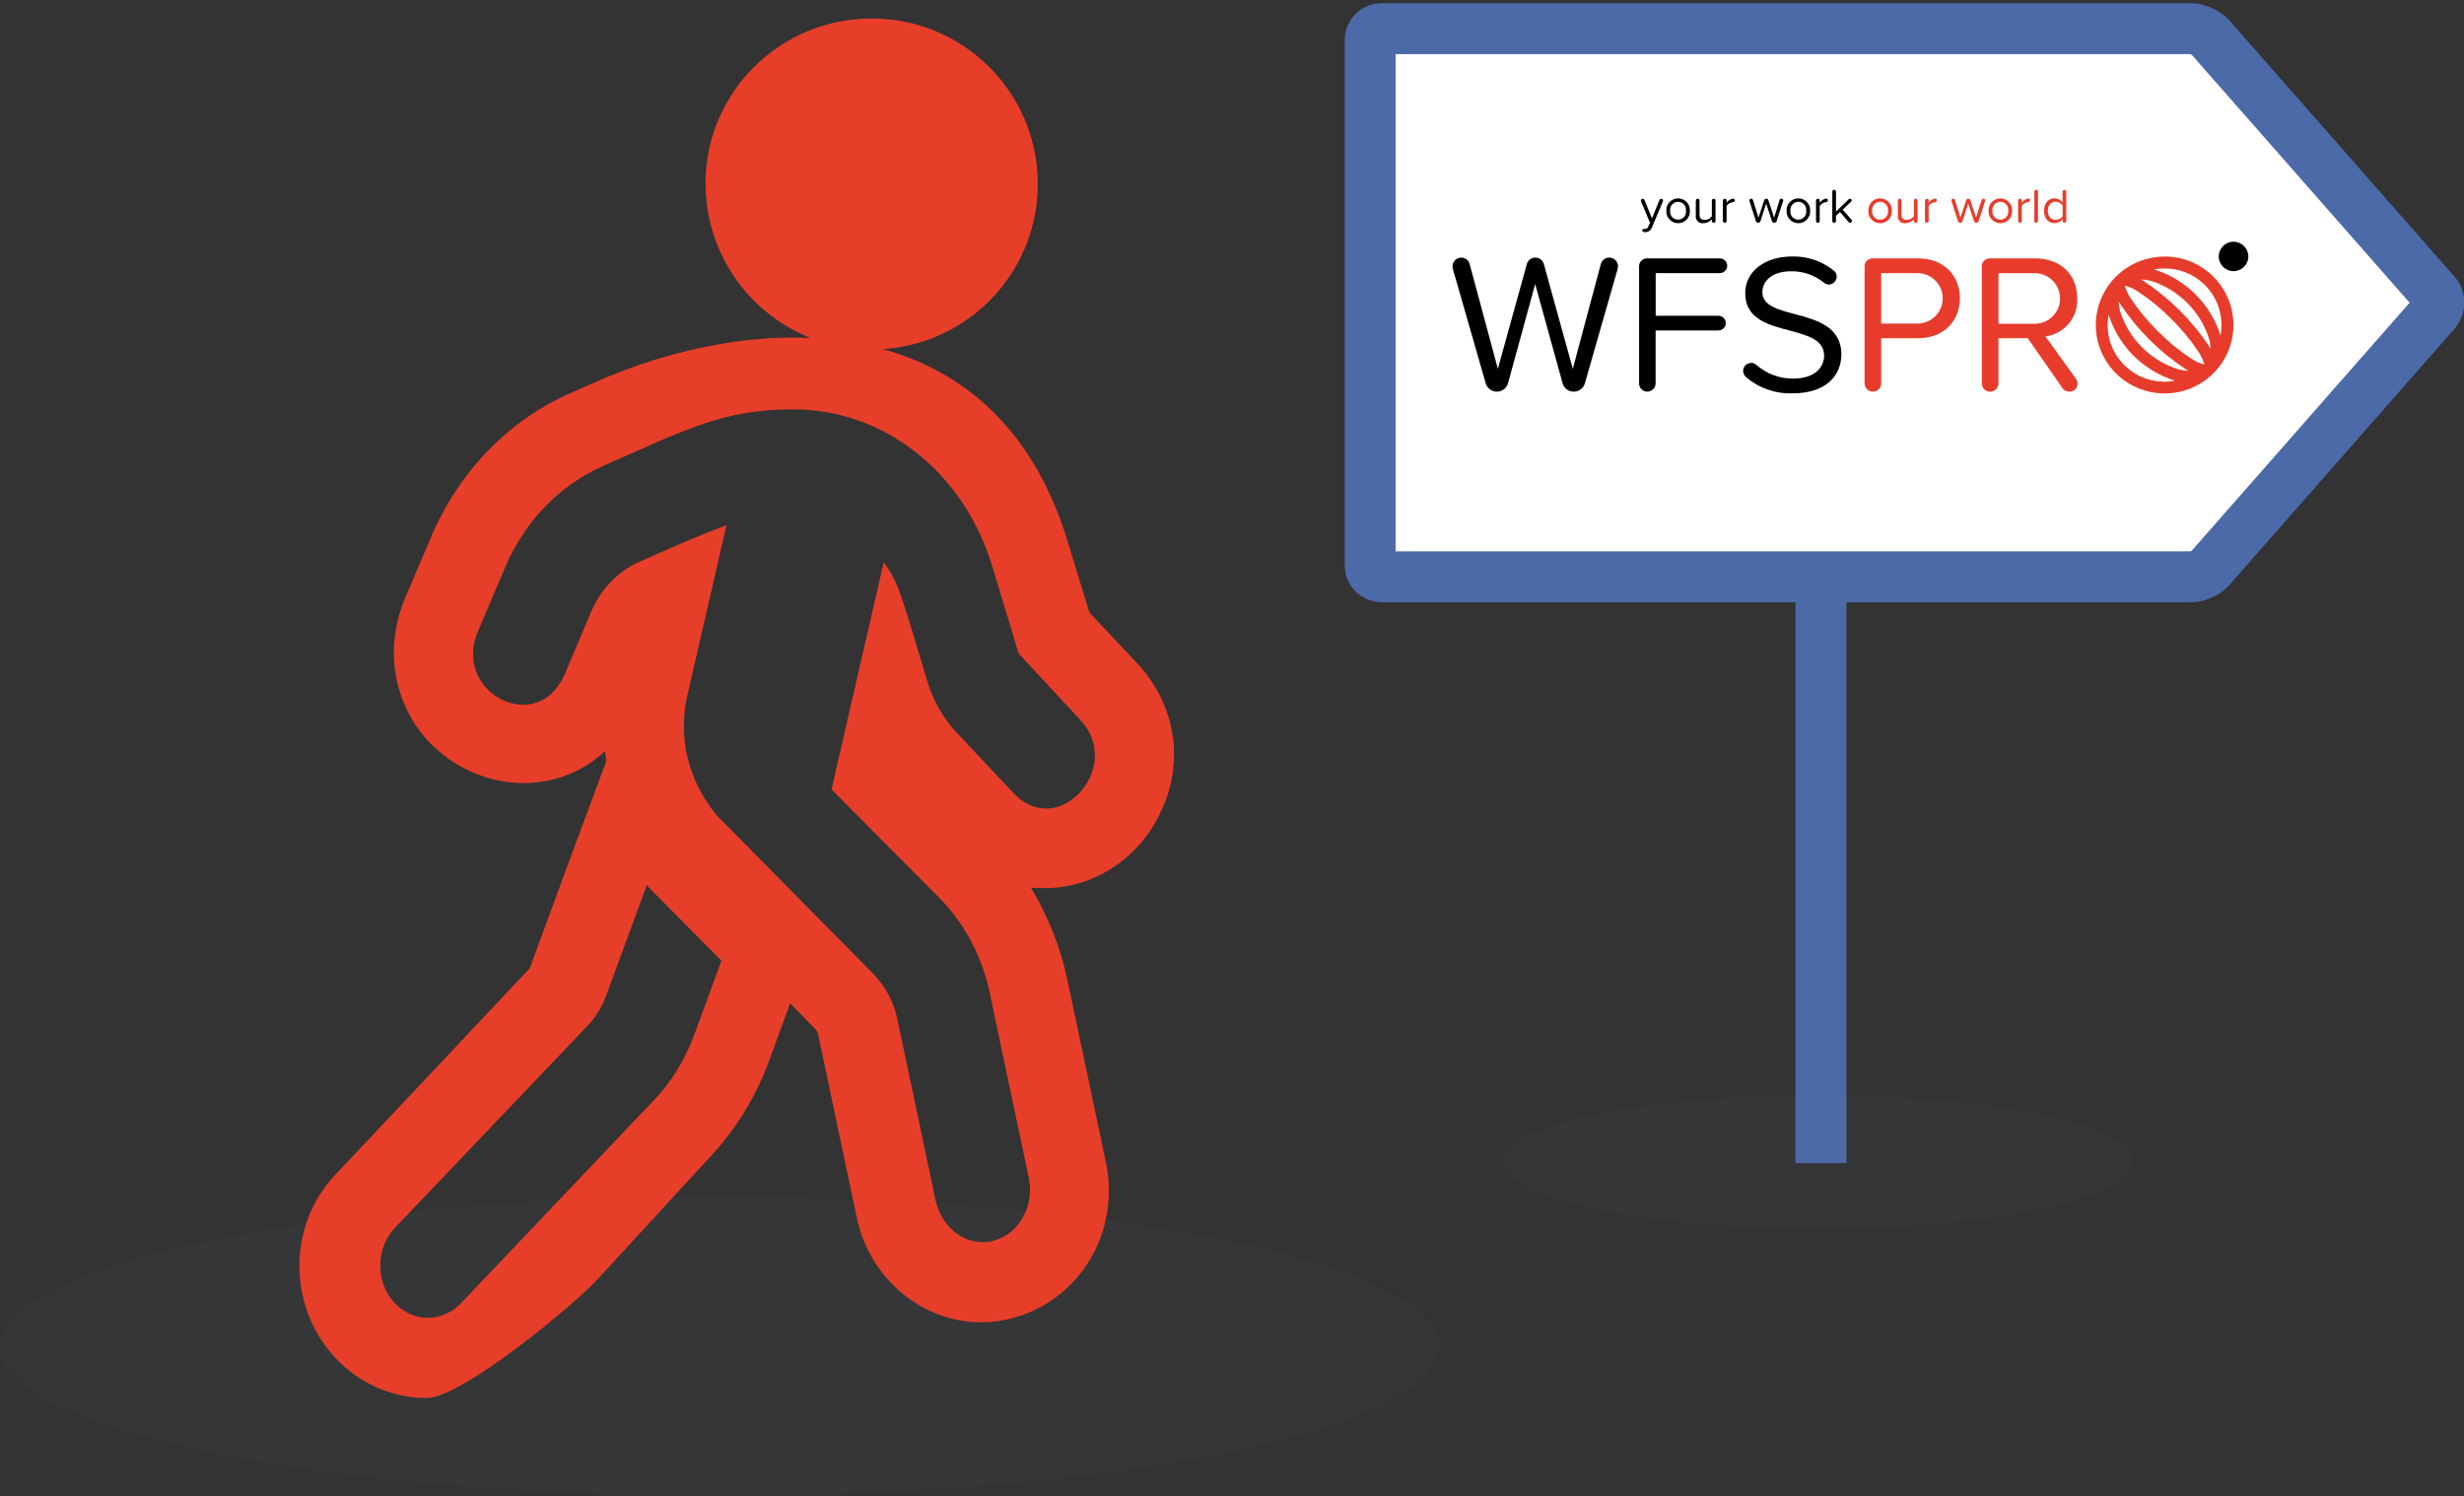 <?xml version="1.0" encoding="UTF-8" standalone="no"?> <svg xmlns="http://www.w3.org/2000/svg" xmlns:xlink="http://www.w3.org/1999/xlink" xmlns:serif="http://www.serif.com/" width="100%" height="100%" viewBox="0 0 387 235" version="1.1" xml:space="preserve" style="fill-rule:evenodd;clip-rule:evenodd;"><rect x="0" y="0" width="387" height="235" fill="#333333" stroke="none"/> <path d="M335,182.5C335,188.3 312.8,193 285.5,193C258.2,193 236,188.3 236,182.5C236,176.7 258.1,172 285.5,172C312.9,172 335,176.7 335,182.5Z" style="fill:rgb(81,88,95);fill-opacity:0.11;fill-rule:nonzero;"></path> <g> <path d="M344.1,4.5C345.1,4.5 346.4,5.1 347.1,5.8L382.6,46.2C383.2,46.9 383.2,48.1 382.6,48.9L347.1,89.3C346.5,90 345.1,90.6 344.1,90.6L217,90.6C216,90.6 215.2,89.8 215.2,88.8L215.2,6.3C215.2,5.3 216,4.5 217,4.5L344.1,4.5Z" style="fill:white;fill-rule:nonzero;stroke:rgb(76,105,168);stroke-width:8px;"></path> <path d="M286,182.7L286,90.7" style="fill:none;fill-rule:nonzero;stroke:rgb(76,105,168);stroke-width:8px;"></path> <g transform="matrix(1,0,0,1,228.129,29.811)"> <path d="M17.29,30.372L12.989,14.81L8.727,30.372C8.624,30.754 8.397,31.091 8.083,31.333C7.768,31.575 7.383,31.708 6.985,31.711C6.587,31.715 6.199,31.588 5.881,31.352C5.562,31.115 5.33,30.781 5.221,30.401L0.058,12.432C0.024,12.299 0.005,12.163 0,12.027C0.003,11.663 0.15,11.314 0.409,11.057C0.668,10.799 1.019,10.653 1.385,10.65C1.688,10.652 1.982,10.755 2.221,10.941C2.459,11.128 2.628,11.388 2.702,11.681L7.129,28.118L11.682,11.651C11.764,11.363 11.939,11.109 12.179,10.929C12.419,10.748 12.713,10.65 13.014,10.65C13.315,10.65 13.608,10.748 13.849,10.929C14.089,11.109 14.264,11.363 14.346,11.651L18.899,28.118L23.296,11.681C23.379,11.357 23.578,11.075 23.855,10.887C24.133,10.699 24.47,10.619 24.803,10.662C25.136,10.705 25.441,10.868 25.662,11.119C25.882,11.371 26.002,11.694 25.999,12.028C25.994,12.164 25.975,12.3 25.941,12.432L20.796,30.4C20.687,30.78 20.455,31.114 20.136,31.351C19.818,31.587 19.43,31.714 19.032,31.71C18.635,31.707 18.249,31.574 17.934,31.332C17.62,31.091 17.393,30.754 17.29,30.372Z" style="fill-rule:nonzero;"></path> <path d="M29.311,30.439L29.311,12.154C29.291,11.968 29.313,11.78 29.376,11.605C29.439,11.429 29.54,11.269 29.673,11.137C29.805,11.005 29.966,10.904 30.143,10.842C30.32,10.78 30.509,10.757 30.696,10.777L41.989,10.777C42.297,10.777 42.592,10.899 42.81,11.115C43.028,11.331 43.15,11.625 43.15,11.931C43.15,12.237 43.028,12.53 42.81,12.747C42.592,12.963 42.297,13.085 41.989,13.085L31.916,13.085L31.916,19.788L41.767,19.788C42.075,19.788 42.37,19.909 42.588,20.126C42.805,20.342 42.928,20.635 42.928,20.942C42.928,21.248 42.805,21.541 42.588,21.757C42.37,21.974 42.075,22.095 41.767,22.095L31.906,22.095L31.906,30.425C31.898,30.762 31.76,31.084 31.52,31.322C31.28,31.561 30.957,31.698 30.618,31.706C30.448,31.708 30.28,31.677 30.122,31.615C29.965,31.552 29.822,31.46 29.7,31.342C29.579,31.224 29.482,31.084 29.415,30.929C29.348,30.774 29.313,30.608 29.311,30.439Z" style="fill-rule:nonzero;"></path> <path d="M45.651,28.475C45.648,28.308 45.678,28.143 45.739,27.988C45.801,27.833 45.893,27.692 46.01,27.572C46.128,27.453 46.268,27.358 46.422,27.293C46.576,27.229 46.742,27.195 46.91,27.194C47.197,27.188 47.477,27.287 47.695,27.474C49.276,28.877 51.319,29.654 53.438,29.66C57.168,29.66 58.369,27.666 58.369,26.069C58.369,23.574 55.831,22.891 53.071,22.14C49.71,21.264 45.98,20.329 45.98,16.247C45.98,12.819 49.051,10.477 53.352,10.477C55.693,10.419 57.981,11.183 59.813,12.634C59.98,12.742 60.118,12.89 60.211,13.065C60.305,13.241 60.352,13.437 60.348,13.635C60.344,13.96 60.216,14.27 59.989,14.503C59.762,14.736 59.454,14.873 59.128,14.887C58.851,14.883 58.584,14.784 58.372,14.607C56.905,13.411 55.059,12.769 53.162,12.796C50.459,12.796 48.677,14.135 48.677,16.099C48.677,18.189 51.088,18.815 53.766,19.528C57.186,20.433 61.08,21.492 61.08,25.864C61.08,28.887 59.006,31.979 53.36,31.979C50.723,32.058 48.15,31.159 46.144,29.456C45.998,29.335 45.88,29.185 45.795,29.016C45.71,28.848 45.661,28.663 45.651,28.475Z" style="fill-rule:nonzero;"></path> <path d="M111.846,10.487C109.345,10.488 106.921,11.352 104.988,12.93C103.055,14.509 101.732,16.705 101.245,19.145C100.757,21.584 101.136,24.116 102.316,26.31C103.496,28.503 105.405,30.221 107.716,31.172C110.028,32.123 112.6,32.248 114.994,31.526C117.387,30.803 119.455,29.278 120.845,27.21C122.234,25.142 122.859,22.658 122.614,20.183C122.368,17.708 121.267,15.394 119.498,13.635C118.496,12.633 117.303,11.839 115.99,11.298C114.676,10.758 113.268,10.482 111.846,10.487ZM118.781,24.499C116.093,20.478 112.626,17.031 108.582,14.359C108.418,14.263 108.253,14.166 108.098,14.079C108.618,14.093 109.135,14.164 109.638,14.291C111.802,14.963 113.77,16.145 115.373,17.739C116.975,19.332 118.165,21.288 118.84,23.44C118.973,23.94 119.045,24.454 119.054,24.971C118.973,24.816 118.879,24.662 118.781,24.499ZM110.835,22.255C109.26,20.723 107.851,19.032 106.631,17.208C106.158,16.56 105.813,15.828 105.614,15.051C106.393,15.259 107.128,15.605 107.784,16.072C109.623,17.279 111.325,18.68 112.86,20.251C114.432,21.785 115.841,23.476 117.063,25.297C117.53,25.951 117.877,26.681 118.09,27.454C117.307,27.251 116.568,26.904 115.911,26.434C114.078,25.221 112.378,23.82 110.839,22.255L110.835,22.255ZM104.917,18.008C107.605,22.028 111.072,25.475 115.116,28.148C115.28,28.244 115.446,28.34 115.6,28.427C115.08,28.414 114.564,28.343 114.06,28.215C111.896,27.544 109.928,26.361 108.326,24.768C106.723,23.174 105.533,21.218 104.858,19.067C104.725,18.567 104.654,18.053 104.645,17.536C104.727,17.677 104.814,17.834 104.921,18.008L104.917,18.008ZM103.057,19.616C103.823,22.055 105.172,24.272 106.989,26.078C108.806,27.885 111.037,29.226 113.489,29.988C112.061,30.256 110.588,30.174 109.198,29.748C107.809,29.322 106.545,28.565 105.517,27.543C104.489,26.52 103.727,25.264 103.299,23.883C102.87,22.501 102.787,21.037 103.057,19.616ZM120.628,22.881C119.862,20.443 118.512,18.226 116.696,16.419C114.879,14.613 112.648,13.271 110.196,12.51C111.624,12.241 113.097,12.324 114.487,12.75C115.876,13.176 117.14,13.933 118.168,14.955C119.196,15.977 119.958,17.234 120.387,18.615C120.815,19.996 120.898,21.461 120.628,22.881Z" style="fill:rgb(231,60,43);fill-rule:nonzero;"></path> <path d="M64.723,30.44L64.723,12.155C64.704,11.969 64.726,11.781 64.789,11.605C64.851,11.43 64.953,11.27 65.085,11.138C65.218,11.006 65.379,10.905 65.556,10.843C65.733,10.781 65.921,10.758 66.108,10.778L73.14,10.778C77.344,10.778 79.697,13.648 79.697,17.047C79.697,20.445 77.287,23.315 73.14,23.315L67.337,23.315L67.337,30.432C67.329,30.769 67.19,31.09 66.951,31.328C66.711,31.567 66.388,31.705 66.048,31.712C65.877,31.715 65.707,31.685 65.548,31.623C65.389,31.561 65.243,31.468 65.12,31.35C64.997,31.232 64.899,31.09 64.831,30.934C64.763,30.778 64.726,30.61 64.723,30.44ZM72.821,13.088L67.329,13.088L67.329,21.013L72.821,21.013C73.36,21.038 73.899,20.954 74.405,20.767C74.91,20.579 75.373,20.291 75.763,19.921C76.154,19.55 76.465,19.105 76.677,18.611C76.89,18.118 76.999,17.587 76.999,17.05C76.999,16.513 76.89,15.982 76.677,15.489C76.465,14.995 76.154,14.55 75.763,14.18C75.373,13.809 74.91,13.521 74.405,13.334C73.899,13.146 73.36,13.062 72.821,13.088Z" style="fill:rgb(231,60,43);fill-rule:nonzero;"></path> <path d="M98.18,30.527C98.159,30.846 98.018,31.145 97.785,31.365C97.551,31.585 97.242,31.708 96.921,31.711C96.709,31.715 96.499,31.669 96.308,31.577C96.118,31.484 95.953,31.347 95.826,31.178L90.363,23.321L85.752,23.321L85.752,30.437C85.744,30.774 85.606,31.095 85.366,31.334C85.126,31.572 84.803,31.71 84.464,31.718C84.292,31.72 84.122,31.689 83.964,31.625C83.805,31.562 83.66,31.468 83.537,31.349C83.415,31.23 83.318,31.089 83.25,30.932C83.183,30.775 83.148,30.607 83.147,30.437L83.147,12.151C83.127,11.966 83.149,11.778 83.212,11.602C83.275,11.426 83.376,11.266 83.509,11.134C83.641,11.003 83.802,10.902 83.979,10.839C84.156,10.777 84.345,10.755 84.531,10.775L91.564,10.775C95.389,10.775 98.121,13.211 98.121,17.043C98.202,18.483 97.733,19.9 96.808,21.01C95.883,22.121 94.57,22.844 93.132,23.033L97.937,29.706C98.099,29.949 98.184,30.235 98.18,30.527ZM85.752,21.051L91.244,21.051C91.784,21.075 92.324,20.99 92.831,20.801C93.337,20.612 93.8,20.323 94.191,19.951C94.582,19.58 94.893,19.133 95.106,18.638C95.318,18.144 95.428,17.612 95.428,17.074C95.428,16.536 95.318,16.004 95.106,15.509C94.893,15.015 94.582,14.568 94.191,14.196C93.8,13.825 93.337,13.536 92.831,13.347C92.324,13.158 91.784,13.073 91.244,13.097L85.752,13.097L85.752,21.051Z" style="fill:rgb(231,60,43);fill-rule:nonzero;"></path> <path d="M122.676,12.78C123.96,12.78 125.001,11.745 125.001,10.468C125.001,9.192 123.96,8.157 122.676,8.157C121.392,8.157 120.351,9.192 120.351,10.468C120.351,11.745 121.392,12.78 122.676,12.78Z" style="fill-rule:nonzero;"></path> <path d="M30.091,6.135C30.111,6.135 30.149,6.144 30.217,6.144C30.341,6.152 30.463,6.117 30.564,6.045C30.665,5.973 30.737,5.869 30.769,5.749L31.02,5.191L29.616,1.811C29.6,1.778 29.593,1.742 29.596,1.705C29.596,1.667 29.603,1.629 29.617,1.594C29.632,1.559 29.653,1.527 29.68,1.5C29.707,1.473 29.739,1.452 29.775,1.438C29.81,1.423 29.848,1.416 29.887,1.417C29.944,1.417 30,1.434 30.047,1.466C30.095,1.497 30.132,1.542 30.154,1.594L31.337,4.493L32.509,1.594C32.532,1.543 32.57,1.499 32.617,1.467C32.664,1.436 32.72,1.418 32.777,1.417C32.815,1.416 32.853,1.423 32.889,1.438C32.924,1.452 32.956,1.473 32.983,1.5C33.01,1.527 33.032,1.559 33.046,1.594C33.06,1.629 33.068,1.667 33.067,1.705C33.065,1.744 33.059,1.783 33.047,1.821L31.333,5.904C31.257,6.13 31.11,6.326 30.912,6.462C30.715,6.597 30.478,6.665 30.238,6.655C30.178,6.658 30.118,6.651 30.06,6.635C29.994,6.632 29.932,6.604 29.886,6.558C29.84,6.512 29.812,6.45 29.808,6.385C29.809,6.35 29.817,6.315 29.832,6.283C29.847,6.251 29.869,6.223 29.895,6.199C29.922,6.176 29.953,6.158 29.986,6.147C30.02,6.136 30.056,6.132 30.091,6.135Z" style="fill-rule:nonzero;"></path> <path d="M33.588,3.293C33.575,3.043 33.613,2.793 33.699,2.559C33.786,2.324 33.92,2.109 34.094,1.927C34.267,1.746 34.475,1.601 34.706,1.502C34.938,1.403 35.187,1.352 35.438,1.352C35.69,1.352 35.939,1.403 36.17,1.502C36.401,1.601 36.61,1.746 36.783,1.927C36.956,2.109 37.09,2.324 37.177,2.559C37.264,2.793 37.302,3.043 37.288,3.293C37.304,3.544 37.268,3.796 37.182,4.033C37.096,4.269 36.962,4.486 36.789,4.669C36.616,4.853 36.406,4.999 36.174,5.099C35.942,5.199 35.691,5.25 35.438,5.25C35.185,5.25 34.935,5.199 34.703,5.099C34.47,4.999 34.261,4.853 34.088,4.669C33.914,4.486 33.781,4.269 33.695,4.033C33.609,3.796 33.573,3.544 33.588,3.293ZM36.669,3.293C36.691,3.118 36.676,2.94 36.624,2.771C36.573,2.602 36.485,2.446 36.368,2.314C36.25,2.181 36.106,2.075 35.944,2.002C35.782,1.929 35.607,1.892 35.429,1.892C35.251,1.892 35.076,1.929 34.914,2.002C34.752,2.075 34.608,2.181 34.49,2.314C34.373,2.446 34.285,2.602 34.234,2.771C34.182,2.94 34.167,3.118 34.189,3.293C34.167,3.468 34.182,3.646 34.234,3.815C34.285,3.984 34.373,4.14 34.49,4.273C34.608,4.405 34.752,4.512 34.914,4.584C35.076,4.657 35.251,4.695 35.429,4.695C35.607,4.695 35.782,4.657 35.944,4.584C36.106,4.512 36.25,4.405 36.368,4.273C36.485,4.14 36.573,3.984 36.624,3.815C36.676,3.646 36.691,3.468 36.669,3.293Z" style="fill-rule:nonzero;"></path> <path d="M41.318,1.694L41.318,4.902C41.316,4.977 41.285,5.05 41.231,5.103C41.176,5.157 41.104,5.188 41.028,5.19C40.951,5.19 40.877,5.159 40.823,5.105C40.768,5.051 40.738,4.978 40.737,4.902L40.737,4.641C40.57,4.828 40.366,4.977 40.137,5.082C39.909,5.186 39.662,5.243 39.411,5.248C39.249,5.271 39.083,5.257 38.928,5.206C38.773,5.155 38.631,5.069 38.516,4.953C38.4,4.838 38.313,4.698 38.261,4.543C38.21,4.389 38.196,4.225 38.219,4.064L38.219,1.694C38.219,1.618 38.25,1.544 38.305,1.49C38.359,1.436 38.433,1.406 38.51,1.406C38.587,1.406 38.661,1.436 38.716,1.49C38.77,1.544 38.801,1.618 38.801,1.694L38.801,3.881C38.801,4.536 39.13,4.728 39.634,4.728C39.848,4.724 40.059,4.672 40.25,4.575C40.442,4.478 40.608,4.34 40.738,4.17L40.738,1.694C40.74,1.619 40.772,1.546 40.826,1.493C40.88,1.439 40.952,1.408 41.028,1.406C41.104,1.41 41.176,1.442 41.229,1.495C41.282,1.548 41.314,1.619 41.318,1.694Z" style="fill-rule:nonzero;"></path> <path d="M44.34,1.656C44.34,1.791 44.224,1.917 44.021,1.945C43.826,1.969 43.64,2.034 43.473,2.135C43.306,2.236 43.162,2.372 43.052,2.533L43.052,4.902C43.05,4.978 43.019,5.05 42.965,5.103C42.911,5.157 42.838,5.188 42.762,5.19C42.685,5.19 42.611,5.159 42.557,5.105C42.502,5.051 42.472,4.978 42.471,4.902L42.471,1.695C42.474,1.619 42.505,1.547 42.559,1.493C42.613,1.439 42.685,1.408 42.762,1.406C42.839,1.406 42.912,1.437 42.967,1.491C43.021,1.545 43.052,1.618 43.052,1.695L43.052,2.042C43.254,1.749 43.547,1.53 43.885,1.416C43.944,1.396 44.006,1.383 44.069,1.378C44.105,1.377 44.142,1.384 44.175,1.398C44.209,1.412 44.24,1.433 44.265,1.459C44.291,1.485 44.31,1.516 44.323,1.55C44.336,1.584 44.342,1.62 44.34,1.656Z" style="fill-rule:nonzero;"></path> <path d="M50.171,4.911L49.271,2.167L48.378,4.911C48.355,4.989 48.307,5.058 48.241,5.107C48.176,5.156 48.096,5.182 48.014,5.182C47.932,5.182 47.853,5.156 47.787,5.107C47.722,5.058 47.674,4.989 47.651,4.911L46.644,1.781C46.632,1.751 46.625,1.718 46.624,1.686C46.624,1.609 46.655,1.536 46.709,1.482C46.764,1.428 46.837,1.397 46.914,1.397C46.977,1.395 47.039,1.414 47.089,1.451C47.14,1.487 47.178,1.54 47.196,1.599L48.058,4.382L48.969,1.618C48.993,1.553 49.037,1.497 49.094,1.458C49.151,1.418 49.219,1.397 49.288,1.397C49.358,1.397 49.426,1.418 49.483,1.458C49.54,1.497 49.584,1.553 49.608,1.618L50.519,4.382L51.381,1.599C51.399,1.54 51.436,1.487 51.487,1.451C51.538,1.414 51.6,1.395 51.662,1.397C51.739,1.399 51.811,1.43 51.865,1.484C51.919,1.537 51.951,1.61 51.953,1.686C51.952,1.718 51.945,1.751 51.933,1.781L50.911,4.911C50.887,4.989 50.838,5.057 50.772,5.104C50.705,5.152 50.626,5.178 50.544,5.178C50.461,5.18 50.379,5.156 50.312,5.108C50.244,5.059 50.195,4.99 50.171,4.911Z" style="fill-rule:nonzero;"></path> <path d="M52.476,3.293C52.462,3.043 52.5,2.793 52.587,2.559C52.674,2.324 52.808,2.109 52.981,1.927C53.154,1.746 53.363,1.601 53.594,1.502C53.825,1.403 54.074,1.352 54.326,1.352C54.577,1.352 54.827,1.403 55.058,1.502C55.289,1.601 55.497,1.746 55.67,1.927C55.844,2.109 55.978,2.324 56.065,2.559C56.152,2.793 56.189,3.043 56.176,3.293C56.191,3.544 56.155,3.796 56.069,4.033C55.984,4.269 55.85,4.486 55.676,4.669C55.503,4.853 55.294,4.999 55.062,5.099C54.829,5.199 54.579,5.25 54.326,5.25C54.073,5.25 53.822,5.199 53.59,5.099C53.358,4.999 53.148,4.853 52.975,4.669C52.802,4.486 52.668,4.269 52.582,4.033C52.496,3.796 52.46,3.544 52.476,3.293ZM55.556,3.293C55.579,3.118 55.564,2.94 55.512,2.771C55.46,2.602 55.372,2.446 55.255,2.314C55.138,2.181 54.993,2.075 54.832,2.002C54.67,1.929 54.494,1.892 54.316,1.892C54.139,1.892 53.963,1.929 53.801,2.002C53.639,2.075 53.495,2.181 53.378,2.314C53.26,2.446 53.173,2.602 53.121,2.771C53.069,2.94 53.054,3.118 53.077,3.293C53.054,3.468 53.069,3.646 53.121,3.815C53.173,3.984 53.26,4.14 53.378,4.273C53.495,4.405 53.639,4.512 53.801,4.584C53.963,4.657 54.139,4.695 54.316,4.695C54.494,4.695 54.67,4.657 54.832,4.584C54.993,4.512 55.138,4.405 55.255,4.273C55.372,4.14 55.46,3.984 55.512,3.815C55.564,3.646 55.579,3.468 55.556,3.293Z" style="fill-rule:nonzero;"></path> <path d="M58.966,1.656C58.966,1.791 58.85,1.917 58.646,1.945C58.452,1.969 58.265,2.034 58.098,2.135C57.931,2.236 57.788,2.372 57.678,2.533L57.678,4.902C57.676,4.978 57.644,5.05 57.59,5.103C57.536,5.157 57.464,5.188 57.387,5.19C57.311,5.19 57.237,5.159 57.182,5.105C57.128,5.051 57.097,4.978 57.097,4.902L57.097,1.695C57.099,1.619 57.13,1.547 57.184,1.493C57.238,1.439 57.311,1.408 57.387,1.406C57.464,1.406 57.538,1.437 57.592,1.491C57.647,1.545 57.677,1.618 57.678,1.695L57.678,2.042C57.88,1.749 58.172,1.53 58.511,1.416C58.57,1.396 58.632,1.383 58.695,1.378C58.731,1.377 58.767,1.384 58.801,1.398C58.835,1.412 58.865,1.433 58.891,1.459C58.916,1.485 58.936,1.516 58.949,1.55C58.962,1.584 58.968,1.62 58.966,1.656Z" style="fill-rule:nonzero;"></path> <path d="M62.744,4.892C62.744,4.93 62.737,4.968 62.723,5.003C62.709,5.038 62.687,5.07 62.66,5.097C62.633,5.124 62.601,5.145 62.565,5.16C62.53,5.174 62.492,5.181 62.454,5.18C62.411,5.184 62.369,5.178 62.33,5.161C62.291,5.144 62.257,5.118 62.23,5.085L60.864,3.487L60.235,4.074L60.235,4.893C60.235,4.969 60.204,5.043 60.15,5.097C60.095,5.151 60.021,5.182 59.944,5.182C59.867,5.182 59.793,5.151 59.739,5.097C59.684,5.043 59.654,4.969 59.654,4.893L59.654,0.28C59.656,0.204 59.687,0.133 59.742,0.081C59.796,0.029 59.869,-0 59.945,0C60.02,0.001 60.091,0.031 60.145,0.083C60.199,0.135 60.231,0.205 60.235,0.28L60.235,3.418L62.249,1.474C62.273,1.45 62.302,1.431 62.334,1.42C62.365,1.408 62.399,1.403 62.433,1.406C62.503,1.408 62.57,1.436 62.618,1.486C62.667,1.536 62.695,1.603 62.695,1.672C62.692,1.741 62.664,1.806 62.617,1.855L61.278,3.126L62.672,4.686C62.717,4.746 62.742,4.818 62.744,4.892Z" style="fill-rule:nonzero;"></path> <path d="M84.202,3.293C84.188,3.043 84.226,2.793 84.313,2.559C84.4,2.324 84.534,2.109 84.707,1.927C84.88,1.746 85.089,1.601 85.32,1.502C85.551,1.403 85.8,1.352 86.052,1.352C86.304,1.352 86.553,1.403 86.784,1.502C87.015,1.601 87.224,1.746 87.397,1.927C87.57,2.109 87.704,2.324 87.791,2.559C87.878,2.793 87.915,3.043 87.902,3.293C87.918,3.544 87.881,3.796 87.795,4.033C87.71,4.269 87.576,4.486 87.403,4.669C87.229,4.853 87.02,4.999 86.788,5.099C86.555,5.199 86.305,5.25 86.052,5.25C85.799,5.25 85.548,5.199 85.316,5.099C85.084,4.999 84.874,4.853 84.701,4.669C84.528,4.486 84.394,4.269 84.308,4.033C84.222,3.796 84.186,3.544 84.202,3.293ZM87.292,3.293C87.315,3.118 87.3,2.94 87.248,2.771C87.196,2.602 87.108,2.446 86.991,2.314C86.874,2.181 86.729,2.075 86.567,2.002C86.406,1.929 86.23,1.892 86.052,1.892C85.875,1.892 85.699,1.929 85.537,2.002C85.375,2.075 85.231,2.181 85.114,2.314C84.996,2.446 84.909,2.602 84.857,2.771C84.805,2.94 84.79,3.118 84.813,3.293C84.79,3.468 84.805,3.646 84.857,3.815C84.909,3.984 84.996,4.14 85.114,4.273C85.231,4.405 85.375,4.512 85.537,4.584C85.699,4.657 85.875,4.695 86.052,4.695C86.23,4.695 86.406,4.657 86.567,4.584C86.729,4.512 86.874,4.405 86.991,4.273C87.108,4.14 87.196,3.984 87.248,3.815C87.3,3.646 87.315,3.468 87.292,3.293Z" style="fill:rgb(231,60,43);fill-rule:nonzero;"></path> <path d="M65.323,3.293C65.308,3.043 65.345,2.793 65.431,2.558C65.518,2.323 65.651,2.107 65.824,1.925C65.997,1.743 66.205,1.598 66.436,1.499C66.667,1.4 66.917,1.349 67.168,1.349C67.42,1.349 67.669,1.4 67.9,1.499C68.131,1.598 68.34,1.743 68.513,1.925C68.685,2.107 68.819,2.323 68.905,2.558C68.991,2.793 69.028,3.043 69.013,3.293C69.03,3.544 68.995,3.796 68.909,4.033C68.824,4.27 68.691,4.487 68.518,4.671C68.345,4.854 68.136,5.001 67.904,5.101C67.672,5.201 67.421,5.253 67.168,5.253C66.915,5.253 66.665,5.201 66.433,5.101C66.2,5.001 65.991,4.854 65.818,4.671C65.645,4.487 65.512,4.27 65.427,4.033C65.342,3.796 65.306,3.544 65.323,3.293ZM68.403,3.293C68.426,3.118 68.411,2.94 68.359,2.771C68.307,2.602 68.22,2.446 68.102,2.314C67.985,2.181 67.841,2.075 67.679,2.002C67.517,1.929 67.341,1.891 67.164,1.891C66.986,1.891 66.811,1.929 66.649,2.002C66.487,2.075 66.342,2.181 66.225,2.314C66.108,2.446 66.02,2.602 65.968,2.771C65.916,2.94 65.901,3.118 65.924,3.293C65.901,3.468 65.916,3.646 65.968,3.815C66.02,3.984 66.108,4.14 66.225,4.273C66.342,4.405 66.487,4.512 66.649,4.584C66.811,4.657 66.986,4.695 67.164,4.695C67.341,4.695 67.517,4.657 67.679,4.584C67.841,4.512 67.985,4.405 68.102,4.273C68.22,4.14 68.307,3.984 68.359,3.815C68.411,3.646 68.426,3.468 68.403,3.293Z" style="fill:rgb(231,60,43);fill-rule:nonzero;"></path> <path d="M73.052,1.694L73.052,4.902C73.05,4.977 73.019,5.05 72.965,5.103C72.911,5.157 72.838,5.188 72.762,5.19C72.685,5.19 72.611,5.159 72.557,5.105C72.502,5.051 72.472,4.978 72.471,4.902L72.471,4.642C72.304,4.828 72.1,4.978 71.872,5.082C71.643,5.186 71.396,5.243 71.145,5.248C70.983,5.272 70.817,5.257 70.662,5.206C70.507,5.155 70.365,5.069 70.25,4.953C70.134,4.838 70.047,4.698 69.995,4.543C69.944,4.389 69.93,4.225 69.954,4.064L69.954,1.694C69.956,1.619 69.987,1.546 70.041,1.493C70.095,1.439 70.168,1.408 70.244,1.406C70.319,1.408 70.391,1.439 70.444,1.493C70.496,1.547 70.525,1.619 70.525,1.694L70.525,3.881C70.525,4.536 70.855,4.729 71.358,4.729C71.573,4.724 71.783,4.672 71.975,4.575C72.166,4.478 72.333,4.34 72.463,4.17L72.463,1.694C72.464,1.62 72.494,1.549 72.546,1.495C72.598,1.442 72.669,1.41 72.744,1.406C72.822,1.406 72.898,1.436 72.955,1.49C73.013,1.543 73.047,1.616 73.052,1.694Z" style="fill:rgb(231,60,43);fill-rule:nonzero;"></path> <path d="M76.075,1.656C76.075,1.791 75.959,1.916 75.755,1.945C75.561,1.969 75.374,2.034 75.207,2.135C75.04,2.236 74.897,2.372 74.787,2.533L74.787,4.902C74.785,4.976 74.755,5.047 74.703,5.101C74.651,5.154 74.58,5.186 74.505,5.19C74.428,5.19 74.355,5.159 74.3,5.105C74.246,5.051 74.215,4.978 74.215,4.902L74.215,1.695C74.217,1.619 74.248,1.546 74.302,1.493C74.356,1.439 74.429,1.408 74.505,1.406C74.582,1.406 74.656,1.437 74.71,1.491C74.765,1.545 74.795,1.618 74.796,1.695L74.796,2.042C74.998,1.749 75.29,1.53 75.629,1.416C75.688,1.396 75.75,1.383 75.812,1.378C75.848,1.378 75.884,1.386 75.916,1.401C75.949,1.415 75.978,1.436 76.003,1.462C76.027,1.488 76.046,1.519 76.059,1.552C76.071,1.585 76.077,1.621 76.075,1.656Z" style="fill:rgb(231,60,43);fill-rule:nonzero;"></path> <path d="M81.905,4.911L81.004,2.167L80.112,4.911C80.089,4.99 80.041,5.058 79.975,5.107C79.91,5.156 79.83,5.182 79.748,5.182C79.666,5.182 79.587,5.156 79.521,5.107C79.456,5.058 79.408,4.99 79.385,4.911L78.378,1.782C78.365,1.746 78.36,1.708 78.362,1.671C78.364,1.633 78.374,1.596 78.39,1.562C78.407,1.528 78.43,1.498 78.458,1.473C78.487,1.448 78.52,1.429 78.556,1.417C78.592,1.405 78.63,1.4 78.668,1.403C78.706,1.405 78.743,1.415 78.776,1.432C78.81,1.449 78.841,1.472 78.865,1.501C78.89,1.53 78.909,1.563 78.921,1.599L79.783,4.382L80.694,1.617C80.718,1.553 80.762,1.497 80.819,1.457C80.876,1.418 80.944,1.397 81.013,1.397C81.083,1.397 81.151,1.418 81.208,1.457C81.265,1.497 81.309,1.553 81.333,1.617L82.244,4.382L83.106,1.599C83.124,1.539 83.161,1.487 83.212,1.45C83.263,1.413 83.325,1.395 83.387,1.396C83.433,1.397 83.479,1.408 83.519,1.43C83.56,1.452 83.594,1.483 83.62,1.521C83.646,1.559 83.662,1.602 83.667,1.648C83.672,1.693 83.666,1.739 83.649,1.782L82.646,4.911C82.622,4.99 82.573,5.058 82.507,5.106C82.441,5.155 82.36,5.181 82.278,5.181C82.196,5.181 82.116,5.155 82.049,5.106C81.983,5.058 81.934,4.99 81.91,4.911L81.905,4.911Z" style="fill:rgb(231,60,43);fill-rule:nonzero;"></path> <path d="M90.701,1.656C90.701,1.791 90.585,1.916 90.381,1.945C90.187,1.969 90,2.034 89.833,2.135C89.666,2.236 89.523,2.372 89.412,2.533L89.412,4.902C89.411,4.976 89.381,5.047 89.329,5.101C89.277,5.154 89.206,5.186 89.131,5.19C89.054,5.19 88.98,5.16 88.926,5.106C88.871,5.052 88.84,4.978 88.84,4.902L88.84,1.695C88.842,1.619 88.874,1.546 88.928,1.493C88.982,1.439 89.055,1.408 89.131,1.406C89.208,1.406 89.282,1.437 89.336,1.491C89.39,1.545 89.421,1.618 89.421,1.695L89.421,2.042C89.624,1.749 89.916,1.53 90.254,1.416C90.314,1.396 90.376,1.383 90.438,1.378C90.474,1.378 90.509,1.386 90.542,1.401C90.575,1.415 90.604,1.436 90.629,1.462C90.653,1.488 90.672,1.519 90.685,1.552C90.697,1.585 90.703,1.621 90.701,1.656Z" style="fill:rgb(231,60,43);fill-rule:nonzero;"></path> <path d="M91.388,4.902L91.388,0.28C91.388,0.204 91.418,0.132 91.472,0.079C91.525,0.026 91.598,-0.004 91.674,-0.004C91.75,-0.004 91.822,0.026 91.876,0.079C91.93,0.132 91.96,0.204 91.96,0.28L91.96,4.895C91.958,4.97 91.928,5.041 91.876,5.095C91.824,5.148 91.753,5.18 91.678,5.184C91.602,5.184 91.529,5.155 91.475,5.102C91.421,5.049 91.39,4.977 91.388,4.902Z" style="fill:rgb(231,60,43);fill-rule:nonzero;"></path> <path d="M96.405,0.28L96.405,4.896C96.401,4.969 96.369,5.039 96.315,5.09C96.261,5.141 96.189,5.169 96.115,5.169C96.04,5.169 95.969,5.141 95.915,5.09C95.861,5.039 95.828,4.969 95.824,4.896L95.824,4.594C95.679,4.791 95.49,4.952 95.271,5.064C95.053,5.176 94.811,5.236 94.565,5.239C93.597,5.239 92.909,4.498 92.909,3.294C92.909,2.11 93.587,1.341 94.565,1.341C94.813,1.345 95.057,1.407 95.275,1.523C95.494,1.638 95.682,1.804 95.824,2.006L95.824,0.28C95.828,0.206 95.861,0.136 95.915,0.086C95.969,0.035 96.04,0.006 96.115,0.006C96.189,0.006 96.261,0.035 96.315,0.086C96.369,0.136 96.401,0.206 96.405,0.28ZM95.834,4.151L95.834,2.464C95.706,2.285 95.538,2.137 95.343,2.034C95.148,1.93 94.932,1.873 94.711,1.867C93.965,1.867 93.51,2.483 93.51,3.301C93.51,4.12 93.956,4.727 94.711,4.727C94.93,4.725 95.146,4.671 95.341,4.571C95.536,4.471 95.705,4.327 95.834,4.151Z" style="fill:rgb(231,60,43);fill-rule:nonzero;"></path> </g> </g> <path d="M226,211.5C226,224.5 175.4,235 113,235C50.6,235 0,224.5 0,211.5C0,198.5 50.6,188 113,188C175.4,188 226,198.6 226,211.5Z" style="fill:rgb(81,88,95);fill-opacity:0.11;fill-rule:nonzero;"></path> <g> <path d="M164.3,127C162.6,127 160.8,126.3 159.2,124.6L150,114.8C148.1,112.7 146.6,110.1 145.7,107.2C141.3,92.6 141.2,91.7 138.8,88.3L130.6,124L147.4,140.9C151.5,145 154.3,150.3 155.5,156.2L161.6,185.1C162.5,189.5 160,193.9 156,194.9C155.4,195.1 154.8,195.1 154.3,195.1C150.6,195.1 147.8,192.1 147,188.8L140.9,159.9C140.3,157.2 139,154.9 137.2,153L112.6,128.1C108.1,122.7 106.5,115.9 107.9,109.5L114.1,82.5C110.6,83.8 107,85.3 100.3,88.3C97.2,89.7 94.7,92.2 93.1,95.5L88.7,105.9C87.2,109.3 84.7,110.7 82.2,110.7C77.3,110.7 72.3,105.5 75.1,99.1L79.6,88.5C82.8,81.4 88.2,76.1 94.7,73.2C108.1,67.3 113.7,64.3 124.6,64.3C138.8,64.3 151.3,74.1 155.8,88.8L159.8,102C159.9,102.4 160.1,102.8 160.4,103.1L169.5,112.9C175.2,118.8 170,127 164.3,127M109.1,162.4C107.7,166.2 105.7,169.6 103,172.5L72.5,204.6C71,206.2 69.1,207 67.2,207C65.3,207 63.4,206.2 61.9,204.6C59,201.4 59,196.2 61.9,193L92.4,161C93.6,159.7 94.6,158.1 95.2,156.4L101.6,139L102,139.5L113.3,150.9L109.1,162.4ZM178.8,104.4L171.1,96.2L167.7,85.1C156.2,47 118.4,48.8 93.1,60.2L89.7,61.7C80.3,65.8 72.7,73.4 68.2,83.2L63.6,94C60.8,100.7 61.4,107.9 65.2,113.8C69,119.5 75.5,123 82.2,123C87.1,123 91.6,121.2 95,118C95.1,118.6 95.2,119 95.2,119.6L89.6,134.7L83.2,152.1L52.5,184.7C45.2,192.6 45.2,205.1 52.5,213.1C56.2,217.2 61.5,219.6 67,219.6C72.5,219.6 90,205.1 93.8,201L112.1,181.1C115.8,177 118.7,172.2 120.7,166.9L124.1,157.6L128.2,161.8C128.2,161.8 128.5,162.3 128.5,162.5L134.6,191.4C136.6,200.8 144.8,207.7 154.1,207.7C155.7,207.7 157.3,207.5 158.8,207.1C169.5,204.4 176,193.6 173.7,182.6L167.6,153.7C166.5,148.6 164.5,143.7 161.9,139.4C162.6,139.5 163.3,139.5 164.1,139.5C172,139.5 179.3,134.6 182.6,126.9C186,119.3 184.5,110.6 178.8,104.4" style="fill:rgb(231,62,42);fill-rule:nonzero;"></path> <path d="M136.9,54.9C151.3,54.9 163,43.3 163,28.9C163,14.5 151.3,2.9 136.9,2.9C122.5,2.9 110.8,14.5 110.8,28.9C110.9,43.3 122.5,54.9 136.9,54.9Z" style="fill:rgb(231,62,42);fill-rule:nonzero;"></path> </g> </svg> 